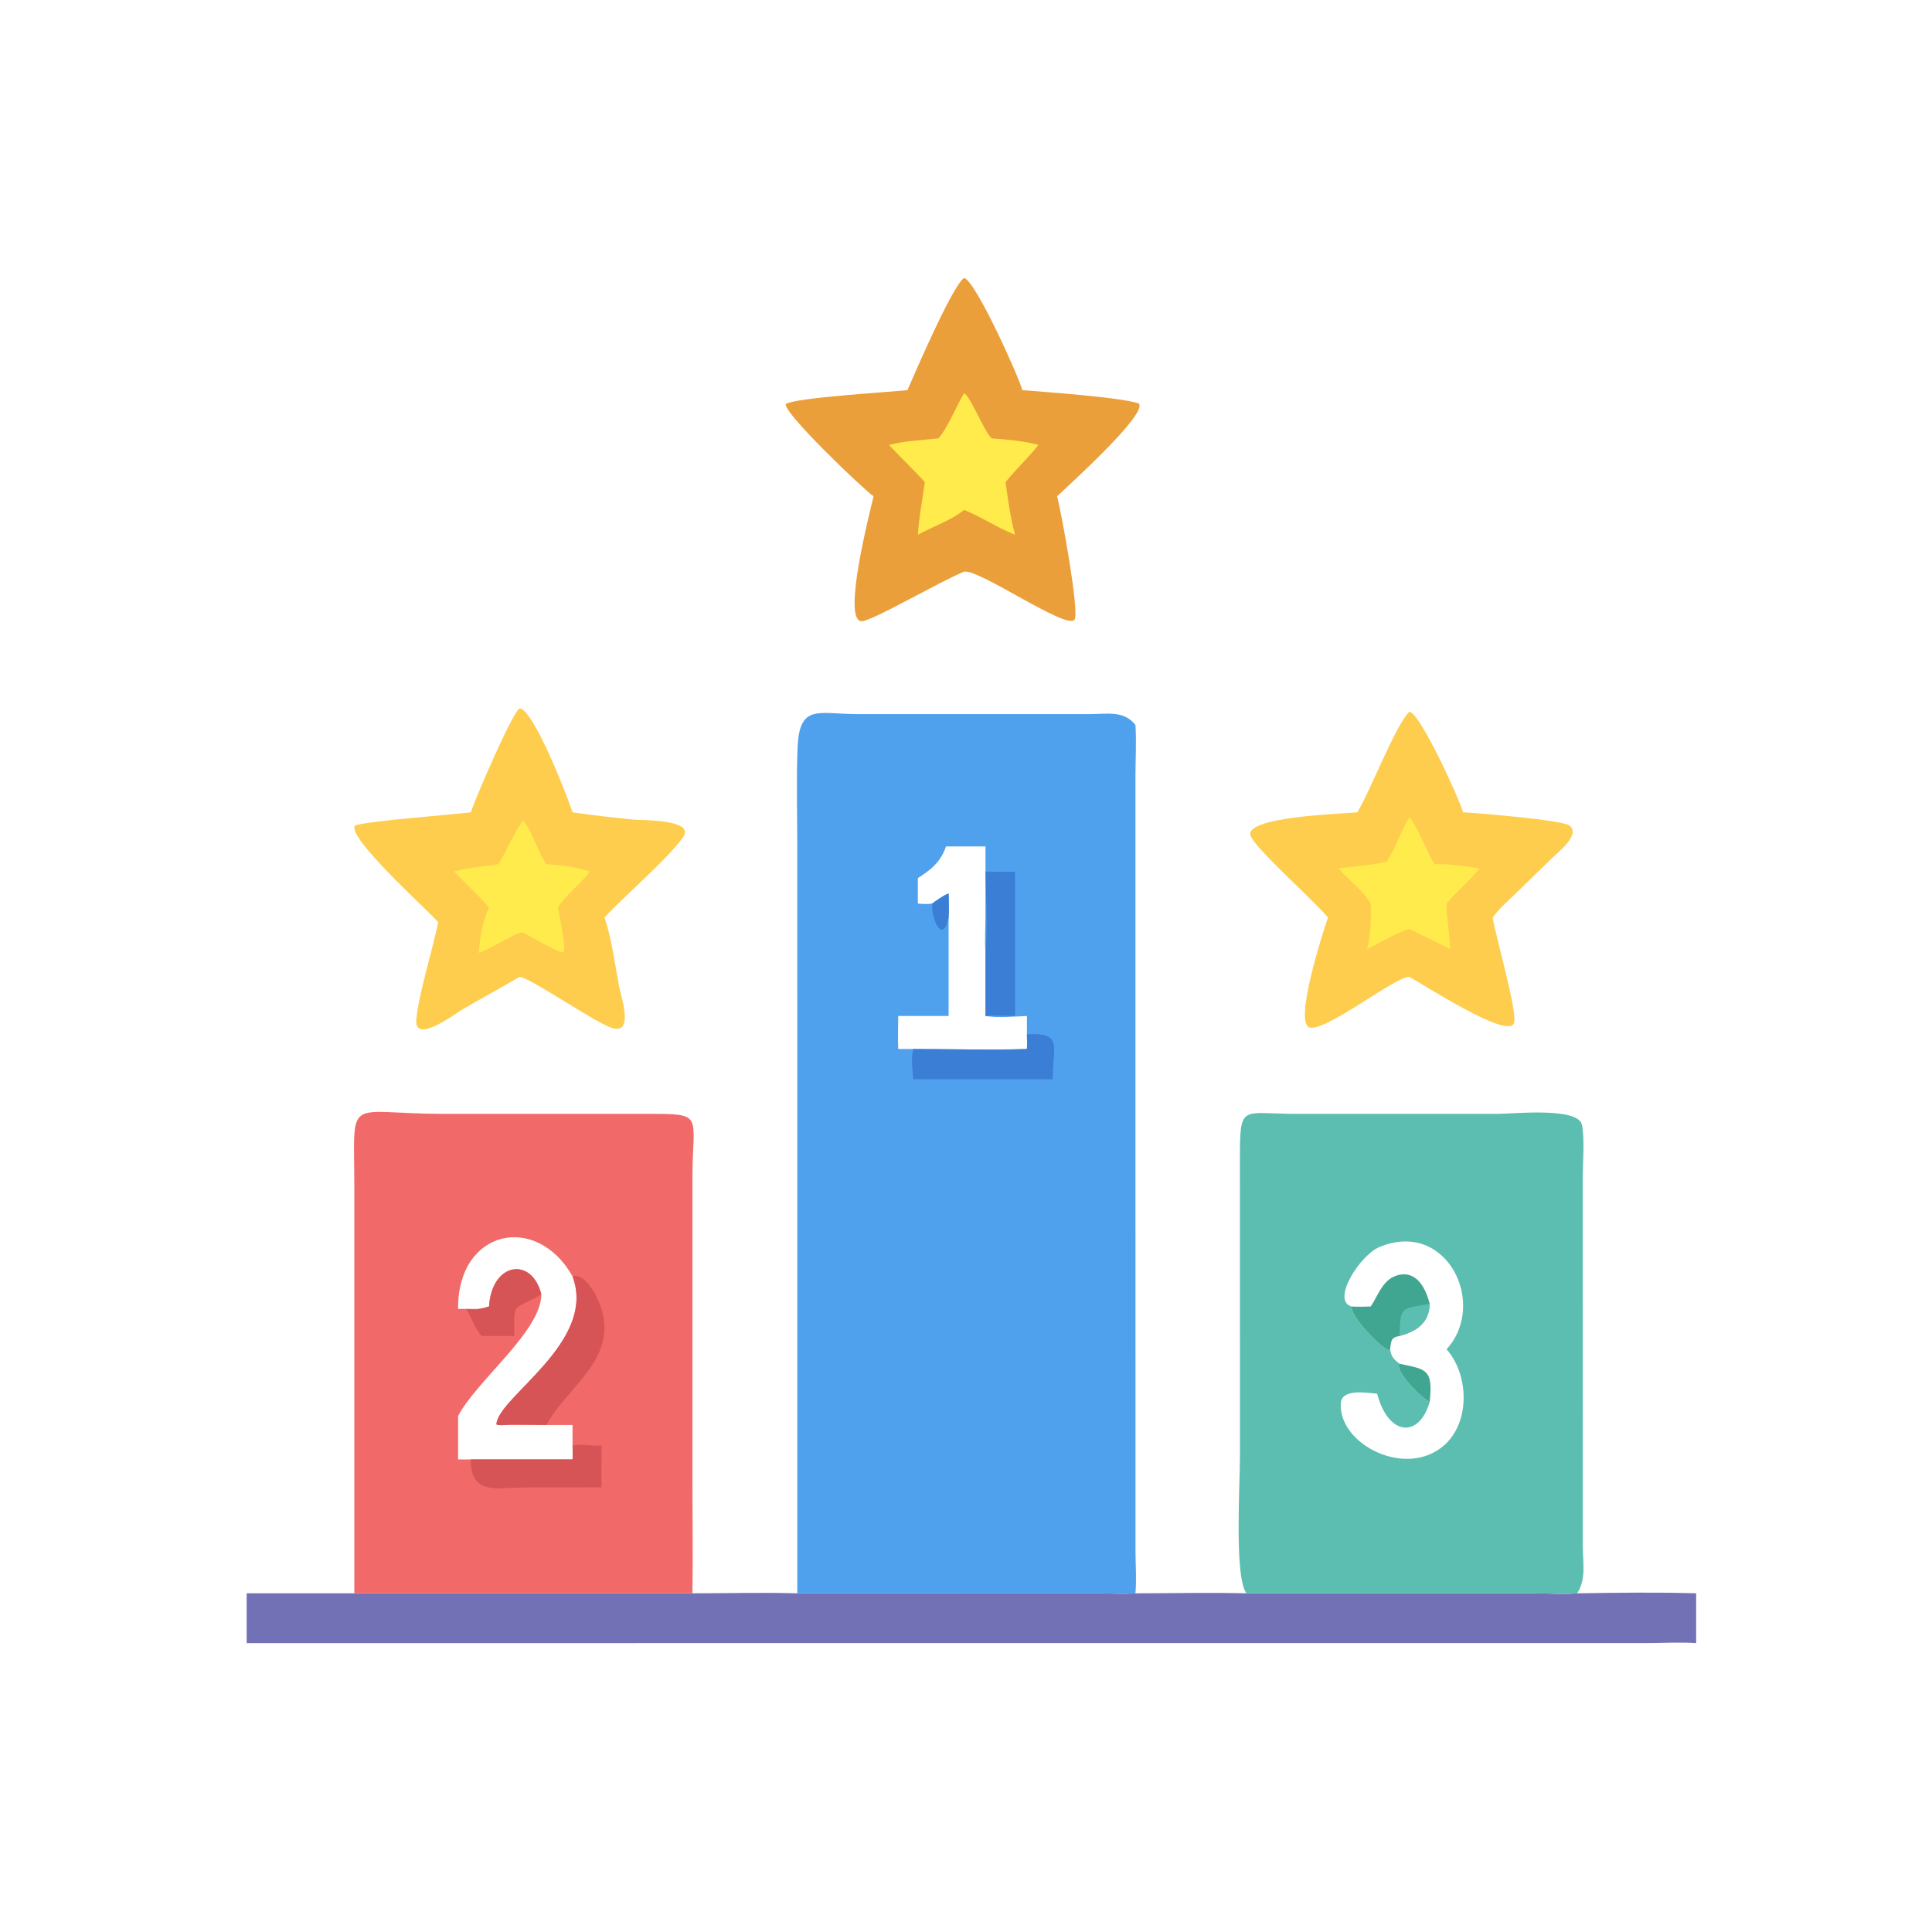 <?xml version="1.0" encoding="utf-8" ?>
<svg xmlns="http://www.w3.org/2000/svg" xmlns:xlink="http://www.w3.org/1999/xlink" width="512" height="512">
	<path fill="#FECD4E" d="M373.513 188.624C376.283 188.834 386.637 211.44 387.728 215.276C391.334 215.432 413.914 217.312 415.875 218.745C419.106 221.107 412.826 225.906 411.259 227.444L401.74 236.714C399.61 238.784 397.327 240.738 395.57 243.152C396.259 247.718 402.179 268.123 401.241 271.079C399.794 275.642 377.257 260.889 373.513 258.902C369.974 258.597 350.98 273.781 346.947 272.255C342.993 270.759 350.415 247.542 351.926 243.152C347.885 238.297 333.494 225.705 331.509 221.7C328.923 216.482 355.101 215.7 359.675 215.276C363.055 209.878 369.996 191.746 373.513 188.624Z"/>
	<path fill="#FFEB4C" d="M373.513 216.61C374.795 217.407 378.827 226.979 380.127 229.022C384.244 228.927 388.103 229.52 392.155 230.144C389.404 233.435 386.101 236.182 383.349 239.464C383.308 243.511 384.224 247.488 384.309 251.539C380.731 249.713 377.14 247.928 373.513 246.201C370.119 247.136 365.551 249.934 362.283 251.539C363.278 247.665 363.406 243.443 363.249 239.464C361.21 235.872 357.387 233.349 354.771 230.144C358.935 229.597 363.299 229.302 367.391 228.383C369.959 224.88 371.097 220.302 373.513 216.61Z"/>
	<path fill="#FECD4E" d="M137.649 187.719C141.213 187.553 150.502 211.321 151.727 215.276C157.162 216.073 162.655 216.671 168.12 217.225C169.928 217.408 184.446 217.069 180.997 221.904C176.768 227.833 165.71 237.162 160.209 243.152C162.158 248.967 162.929 255.338 164.051 261.353C164.567 264.118 168.135 274.261 162.185 272.423C157.711 271.041 139.954 258.72 137.649 258.902C132.6 261.852 127.471 264.66 122.413 267.593C120.748 268.559 109.679 276.959 110.324 270.164C110.967 263.391 114.655 251.582 116.147 244.379C113.049 240.897 91.86 221.909 94.066 218.791C96.506 217.636 120.088 215.878 124.741 215.276C126.226 211.026 135.384 189.68 137.649 187.719Z"/>
	<path fill="#FFEB4C" d="M138.575 217.424C140.965 219.847 142.367 225.643 144.813 229.022C148.694 229.292 152.599 229.691 156.288 230.971C153.854 234.386 150.107 236.926 147.853 240.449C148.189 242.658 149.954 250.542 149.418 252.165L148.967 252.35C146.688 251.784 141.008 248.347 138.575 247.118C137.119 246.778 129.647 251.768 126.9 252.504C127.123 248.398 127.894 244.195 129.603 240.449C126.628 237.185 123.453 234.082 120.319 230.971C124.197 229.826 128.088 229.715 132.045 229.022C134.451 225.285 135.986 221.077 138.575 217.424Z"/>
	<path fill="#EB9F3A" d="M255.492 73.666C258.477 74.232 270.106 100.089 270.926 103.392C276.737 103.873 297.491 105.306 301.804 106.944C304.245 109.613 283.346 128.48 280.153 131.517C281.304 135.95 286.134 162.295 284.755 164.216C282.723 167.049 259.342 150.662 255.492 151.498C249.369 153.939 230.659 164.876 228.234 164.632C223.239 164.129 230.353 136.419 231.497 131.517C228.607 129.527 207.297 109.106 208.265 107.067C210.62 105.406 235.708 103.895 240.479 103.392C242.263 99.328 252.452 75.552 255.492 73.666Z"/>
	<path fill="#FFEB4C" d="M255.492 104.189C257.389 105.283 260.465 113.799 262.775 116.159C266.94 116.493 271.164 116.811 275.207 117.91C272.463 121.333 269.249 124.359 266.475 127.761C267.111 132.486 267.774 137.093 268.989 141.711C264.335 139.879 260.145 137.009 255.492 135.131C252.237 137.859 247.064 139.602 243.25 141.711C243.513 137.033 244.481 132.405 245.091 127.761C242.044 124.375 238.687 121.285 235.617 117.91C239.906 116.803 244.316 116.676 248.694 116.159C251.088 113.538 253.466 107.541 255.492 104.189Z"/>
	<path fill="#7371B6" d="M183.502 422.242C192.747 422.232 202.051 421.995 211.289 422.242L291.353 422.257C294.485 422.262 297.795 422.506 300.907 422.242C310.677 422.241 320.527 422.003 330.291 422.242L407.894 422.263C411.184 422.287 414.703 422.573 417.969 422.242C428.387 422.084 439.096 421.933 449.497 422.242L449.497 435.442C445.253 435.153 440.822 435.428 436.558 435.432L65.369 435.442L65.369 422.242L93.899 422.242L183.502 422.242Z"/>
	<path fill="#F16A69" d="M93.899 422.242L93.899 314.112C93.844 289.815 91.39 295.155 117.486 295.185L170.925 295.18C187.004 295.183 183.512 295.027 183.504 312.141L183.506 393.575C183.507 403.123 183.656 412.697 183.502 422.242L93.899 422.242ZM121.402 346.874L126.9 346.874C127.82 346.776 128.714 346.485 129.603 346.237C130.296 334.527 140.969 332.906 143.456 343.023C143.443 352.784 126.235 365.927 121.402 375.258L121.402 386.754C122.513 386.768 123.631 386.81 124.741 386.754L151.727 386.754C151.814 385.53 151.759 384.309 151.727 383.084L151.727 377.637L134.067 377.637C133.391 377.64 132.104 377.806 131.561 377.47C131.874 370.238 158.314 355.724 151.727 338.249C142.162 321.274 121.203 325.833 121.402 346.874Z"/>
	<path fill="#D75456" d="M129.603 346.237C130.296 334.527 140.969 332.906 143.456 343.023L143.105 343.231C135.676 347.536 136.311 344.691 136.274 354.045C133.397 354.058 130.518 354.088 127.64 354.045C125.731 351.931 125.026 349.239 123.545 346.874C124.59 346.952 125.899 347.207 126.9 346.874C127.82 346.776 128.714 346.485 129.603 346.237Z"/>
	<path fill="#D75456" d="M151.727 383.084C154.115 382.55 156.953 383.255 159.442 383.084C159.427 386.767 159.286 390.498 159.442 394.175L139.923 394.187C132.087 394.186 124.644 396.589 124.741 386.754L151.727 386.754C151.814 385.53 151.759 384.309 151.727 383.084Z"/>
	<path fill="#D75456" d="M151.727 338.249C155.363 337.09 158.76 344.53 159.517 347.205C163.305 360.602 150.172 367.597 144.813 377.637C143.36 377.633 134.634 377.223 134.067 377.637C133.391 377.64 132.104 377.806 131.561 377.47C131.874 370.238 158.314 355.724 151.727 338.249Z"/>
	<path fill="#5CBEB0" d="M330.291 422.242L330.082 421.871C327.153 416.752 328.6 393.248 328.603 386.237L328.594 307.639C328.588 292.223 328.762 295.195 343.707 295.19L396.925 295.184C401.117 295.184 418.226 293.312 419.231 298.098C419.98 301.664 419.457 308.086 419.444 311.924L419.455 410.068C419.495 414.344 420.382 418.479 417.969 422.242C414.703 422.573 411.184 422.287 407.894 422.263L330.291 422.242ZM358.17 346.237C357.966 349.091 366.008 357.238 368.023 357.849L368.395 357.573C368.734 359.599 369.276 360.175 370.888 361.396C369.407 363.318 377.057 370.875 378.892 371.493C376.084 381.239 367.92 380.611 364.954 369.345C362.378 369.148 355.575 367.861 355.329 371.885C354.666 382.776 372.637 391.929 382.722 383.014C389.726 376.822 389.262 364.24 383.349 357.573C394.296 345.628 383.473 323.012 365.548 330.482C360.444 332.61 352.69 344.63 358.17 346.237Z"/>
	<path fill="#41A691" d="M370.888 361.396L371.152 361.456C377.888 362.928 379.82 362.72 378.892 371.493C377.057 370.875 369.407 363.318 370.888 361.396Z"/>
	<path fill="#41A691" d="M363.249 346.237C365.351 343.151 366.414 338.95 370.513 337.915C375.522 336.651 377.857 341.522 378.892 345.516C378.718 350.616 375.469 352.802 370.888 354.045C368.54 354.466 368.679 355.391 368.395 357.573L368.023 357.849C366.008 357.238 357.966 349.091 358.17 346.237C359.846 346.368 361.568 346.266 363.249 346.237Z"/>
	<path fill="#5CBEB0" d="M378.892 345.516C378.718 350.616 375.469 352.802 370.888 354.045C371.105 346.026 371.326 346.921 378.684 345.557L378.892 345.516Z"/>
	<path fill="#4FA1EE" d="M211.289 422.242L211.285 224.367C211.286 215.724 211.028 206.989 211.355 198.356C211.809 186.386 216.718 189.233 227.267 189.249L288.847 189.246C293.226 189.248 297.969 188.202 300.907 192.153C301.19 196.582 300.914 201.109 300.909 205.554L300.918 411.053C300.929 414.769 301.229 418.539 300.907 422.242C297.795 422.506 294.485 422.262 291.353 422.257L211.289 422.242ZM250.711 224.307C249.251 228.484 246.843 230.382 243.25 232.704C243.219 234.956 243.247 237.212 243.25 239.464C244.54 239.57 245.721 239.644 247.014 239.464C248.419 238.485 249.794 237.417 251.392 236.773C251.434 238.893 251.539 241.035 251.392 243.152L251.392 269.242L238.035 269.242C238.021 272.15 237.92 275.095 238.035 277.999L242.016 277.999C252.031 277.996 262.142 278.321 272.143 277.999C272.233 276.699 272.18 275.405 272.143 274.104L272.143 269.242C268.643 269.371 264.622 269.829 261.17 269.242L261.17 252.504C260.909 249.472 261.146 246.236 261.149 243.181L261.17 224.307L250.711 224.307Z"/>
	<path fill="#3B7ED5" d="M247.014 239.464C248.419 238.485 249.794 237.417 251.392 236.773C251.434 238.893 251.539 241.035 251.392 243.152C249.91 250.325 246.831 243.955 247.014 239.464Z"/>
	<path fill="#3B7ED5" d="M268.989 230.971L268.989 269.242C266.404 269.187 263.745 268.999 261.17 269.242L261.17 252.504C261.715 246.044 261.295 237.555 261.17 230.971C263.754 230.996 266.414 231.157 268.989 230.971Z"/>
	<path fill="#3B7ED5" d="M272.143 274.104C281.934 273.542 278.914 277.405 278.995 286.014L242.016 286.014C241.834 283.493 241.378 280.457 242.016 277.999C252.031 277.996 262.142 278.321 272.143 277.999C272.233 276.699 272.18 275.405 272.143 274.104Z"/>
</svg>
